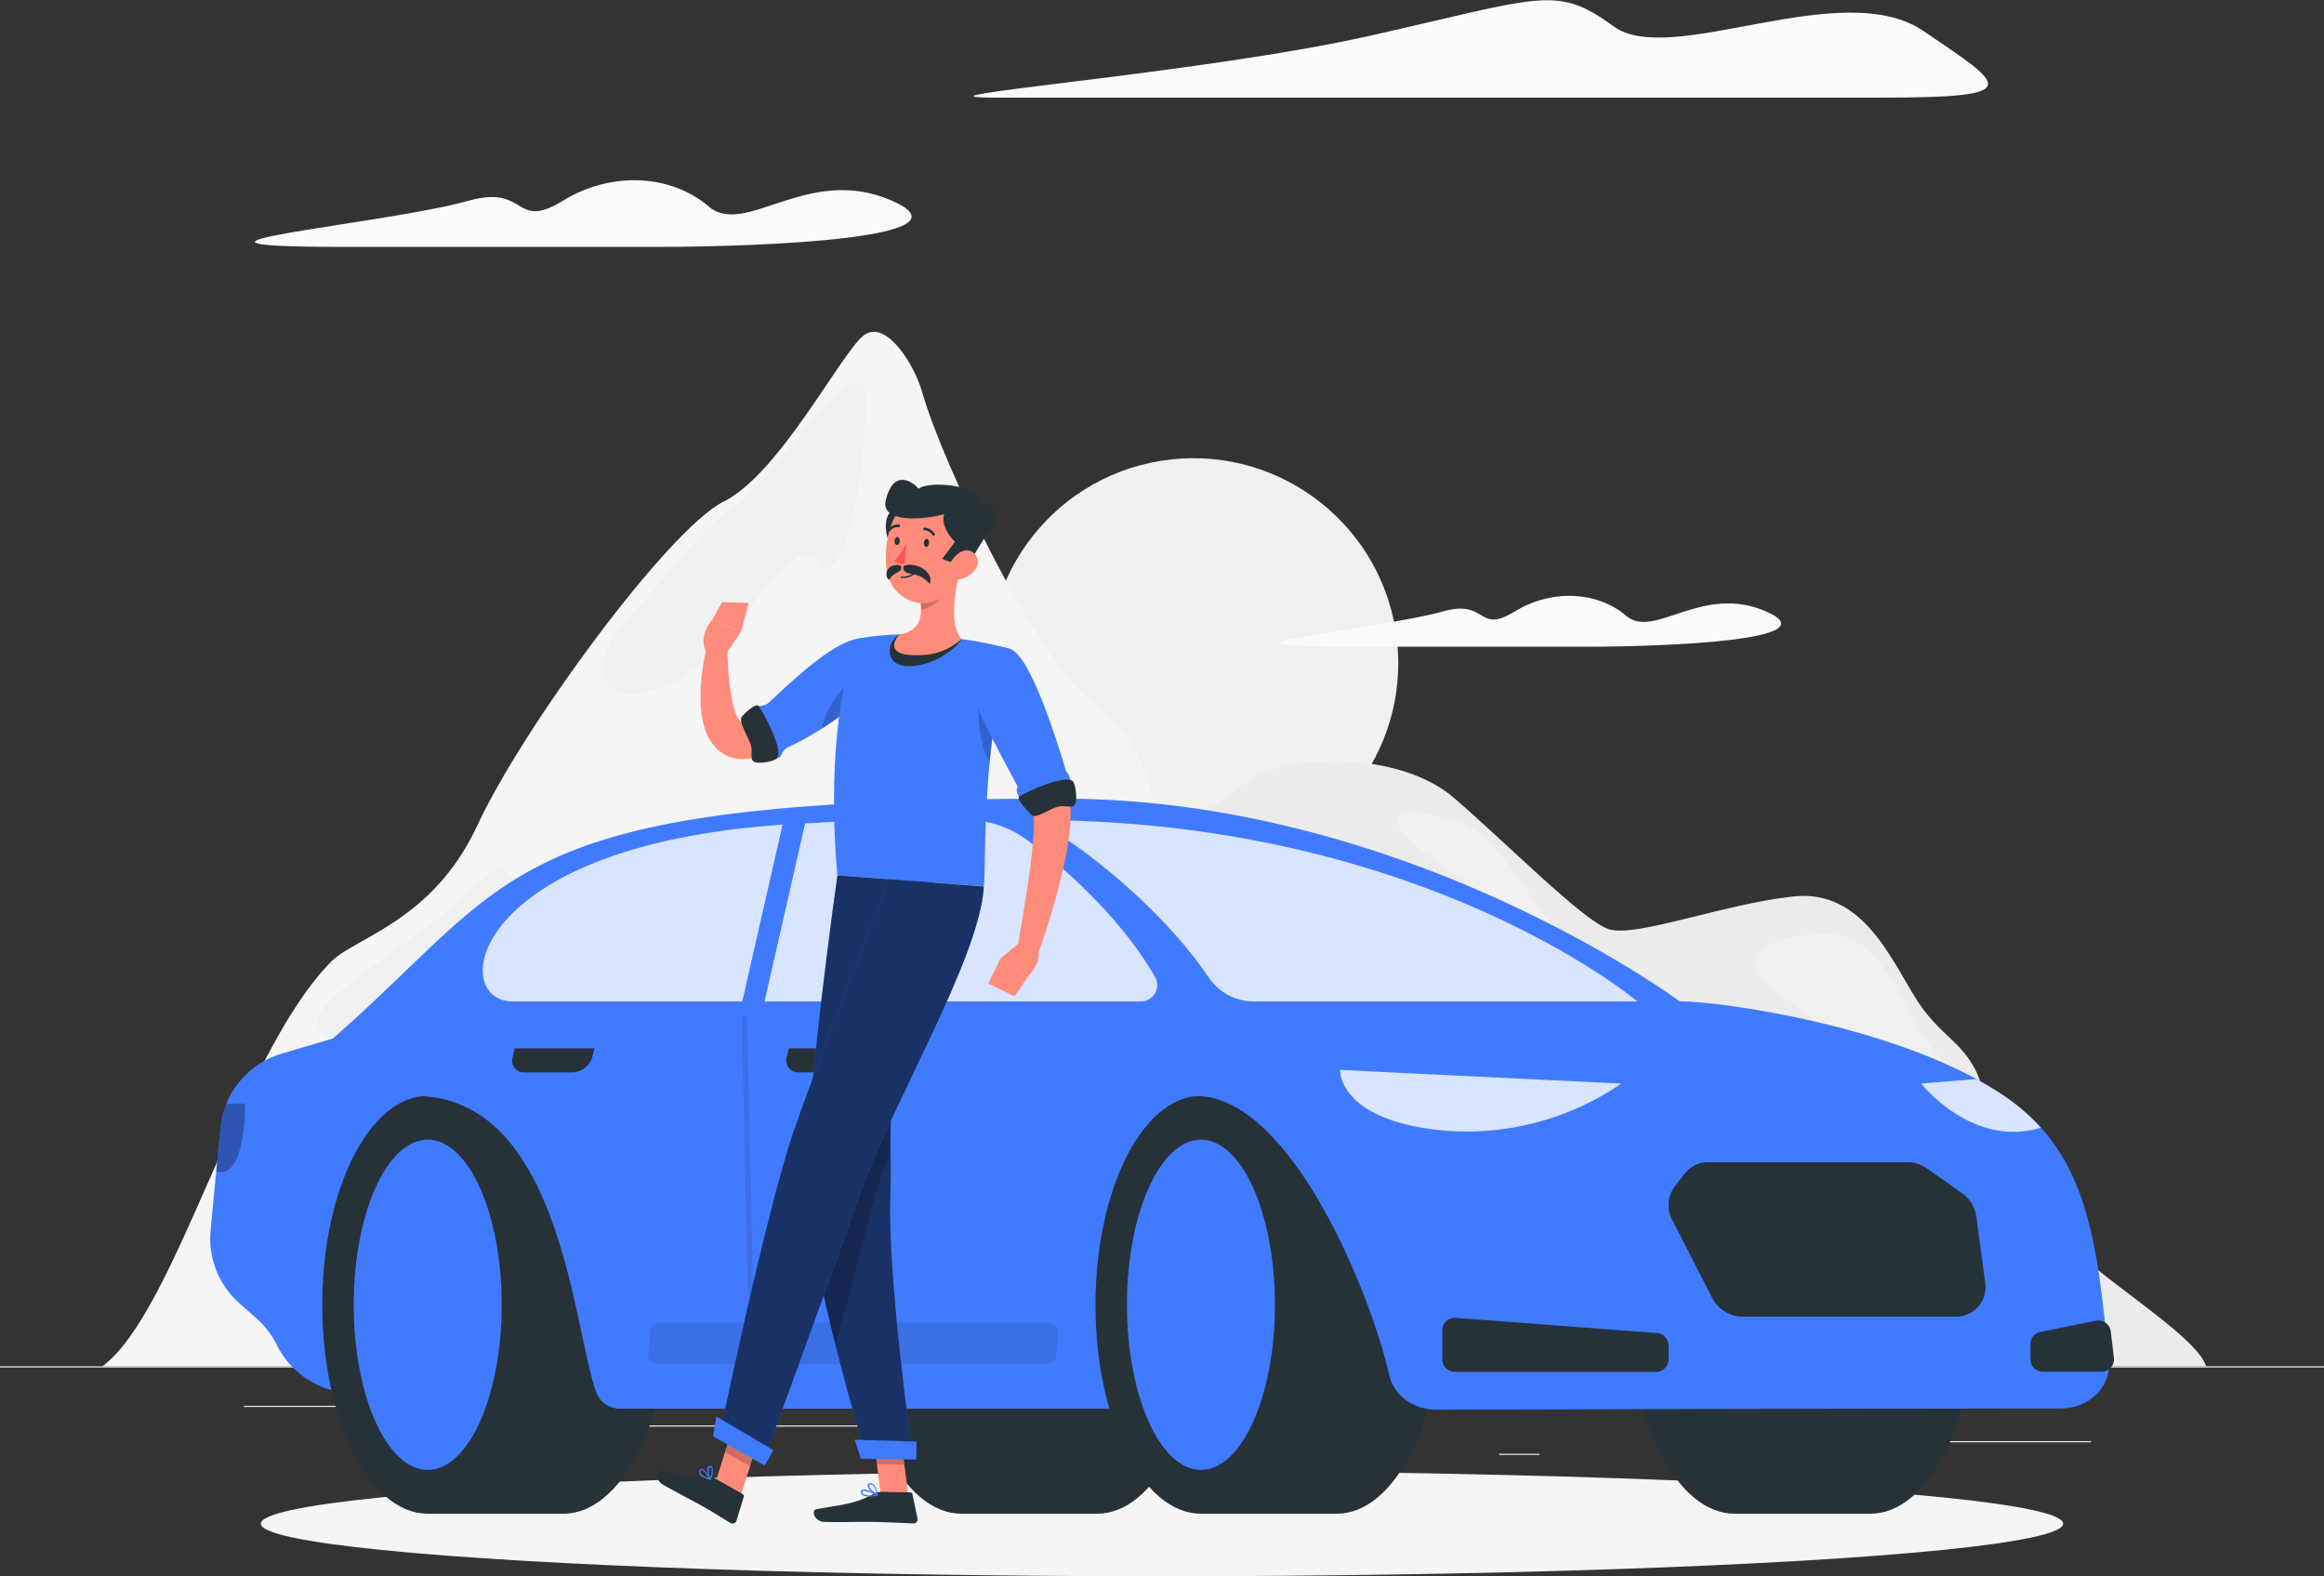<svg xmlns="http://www.w3.org/2000/svg" viewBox="0 0 500 339.06"><rect x="0" y="0" width="500" height="339.06" fill="#333333" stroke="none"/><defs><style>.cls-1{fill:#ebebeb;}.cls-2{fill:#f0f0f0;}.cls-3{fill:#f5f5f5;}.cls-4{fill:#fafafa;}.cls-5{fill:#263238;}.cls-6{fill:#407bff;}.cls-7{fill:#fff;opacity:0.8;}.cls-8{opacity:0.3;}.cls-9{opacity:0.1;}.cls-10{fill:#ff8b7b;}.cls-11{opacity:0.2;}.cls-12{opacity:0.6;}.cls-13{fill:#ff5652;}</style></defs><g id="Calque_2" data-name="Calque 2"><g id="Background_Complete" data-name="Background Complete"><rect class="cls-1" y="293.9" width="500" height="0.25"/><rect class="cls-1" x="416.78" y="309.99" width="33.12" height="0.25"/><rect class="cls-1" x="322.53" y="312.71" width="8.69" height="0.25"/><rect class="cls-1" x="396.59" y="300.71" width="19.19" height="0.25"/><rect class="cls-1" x="52.46" y="302.39" width="43.19" height="0.25"/><rect class="cls-1" x="104.56" y="302.39" width="6.33" height="0.25"/><rect class="cls-1" x="131.47" y="306.61" width="93.68" height="0.25"/><circle class="cls-2" cx="256.76" cy="142.65" r="44.07" transform="translate(-19.54 42.97) rotate(-9.22)"/><path class="cls-1" d="M268,168.5c8.33-6.67,33-7,44.66,3s27.67,26.33,33.34,28.33,24.55-5.33,39.78-7,21.22,14,26.88,22.67,11.67,9,14.34,20.33,7.66,19.67,15.33,29,30,22,32.33,29.07h-246L226,197.5C232.62,190.83,259.62,175.17,268,168.5Z"/><path class="cls-3" d="M71.27,206.83c5.17-5.22,21.88-8.66,31.45-29.33s41-63.67,53-69.63,25.27-32,30.07-35.7,11,6.33,12.66,12.33c4.32,15.26,25,58.67,37.3,67s13.16,26.33,16.59,36.67,24.46,16.33,29.24,29.66,58,76.07,58,76.07H22C37.82,282.41,51.36,226.94,71.27,206.83Z"/><path class="cls-2" d="M186.29,86.5c0,5.13-1.55,28.89-6.89,34.67s-.63-7.12-9.65,0-13,21.77-28.13,26.88-13.77-7.77-6.44-15.11,16-20.22,22.9-24S186.29,70.72,186.29,86.5Z"/><path class="cls-2" d="M149,192.72c7.19-9.95-25.11,1.56-34.89-2s-2.22-8.44-16.45,4-38.88,24.45-25.55,28.67S135.62,211.17,149,192.72Z"/><path class="cls-2" d="M333.12,197.67c-5.52-6.6-11.83-19-20-21.17s-13.66-3.5-12,1.5S341.72,207.93,333.12,197.67Z"/><path class="cls-2" d="M422.57,233.17c-1.42-4.63-5.78-4.5-9.61-11.84s-9.5-19.83-18.84-20.33-24.16,3.17-11.66,12.5S427.51,249.33,422.57,233.17Z"/><path class="cls-4" d="M404.5,21h-190c-24,0,43.33-5,80.33-13.33s40-11,52.33-2,49-11,66.67,1S436.16,21,404.5,21Z"/><path class="cls-4" d="M141.15,53.11c23.7,0,68.93-1.94,50.79-9.92s-31.57,8-39.49,1.21-20.74-7.74-31.38-1.21-7.48-3.63-20.31,0c-18,5.09-75.64,9.92-26.58,9.92Z"/><path class="cls-4" d="M341.23,139.11c18.1,0,52.63-1.48,38.78-7.57s-24.1,6.09-30.14.92-15.84-5.91-24-.92-5.71-2.78-15.51,0c-13.71,3.88-57.74,7.57-20.29,7.57Z"/></g><g id="Shadow"><ellipse id="_Path_" data-name="&lt;Path&gt;" class="cls-3" cx="250" cy="327.74" rx="193.89" ry="11.32"/></g><g id="Car"><path class="cls-5" d="M236.06,325.6c12.53,0,22.69-20.12,22.69-44.94s-10.16-44.94-22.69-44.94H207V325.6Z"/><ellipse class="cls-5" cx="206.85" cy="280.66" rx="22.69" ry="44.94"/><path class="cls-5" d="M402.43,325.6c12.53,0,22.68-20.12,22.68-44.94S415,235.72,402.43,235.72H373.32V325.6Z"/><ellipse class="cls-5" cx="373.21" cy="280.66" rx="22.69" ry="44.94"/><path class="cls-6" d="M87.34,303,71.8,299.14a18.6,18.6,0,0,1-12.22-9.81v0a18.47,18.47,0,0,0-4.31-5.65l-3.82-3.4a18.58,18.58,0,0,1-6.14-15.65l2.1-22a18.58,18.58,0,0,1,13.22-16l11.11-3.29,40.08-2.85Z"/><path class="cls-5" d="M121.23,325.6c12.53,0,22.69-20.12,22.69-44.94s-10.16-44.94-22.69-44.94H92.12V325.6Z"/><ellipse class="cls-5" cx="92.02" cy="280.66" rx="22.69" ry="44.94"/><ellipse class="cls-6" cx="92.02" cy="280.66" rx="15.92" ry="35.52"/><path class="cls-6" d="M322.25,303l39.18-87.56s-58.62-43.65-133-43.65c-120.55,0-116.41,16.25-156.75,51.53l17.61,12.43c31.33,0,33.94,49.66,38.95,63.63a5.43,5.43,0,0,0,5.12,3.62H322.25"/><path class="cls-5" d="M287.6,325.6c12.53,0,22.68-20.12,22.68-44.94s-10.15-44.94-22.68-44.94H258.49V325.6Z"/><ellipse class="cls-5" cx="258.38" cy="280.66" rx="22.69" ry="44.94"/><ellipse class="cls-6" cx="258.38" cy="280.66" rx="15.92" ry="35.52"/><path class="cls-6" d="M298.87,295.74c-3.61-16.4-20.87-60-41.56-60l-22.42-20.36H361.43c8.76,0,47.67,5.37,69.72,20.31,17.81,12.06,20,30.36,22.56,57.12.53,5.46-4.25,10.15-10.29,10.16-50.7,0-112.06.19-134.4.26C304.09,303.27,299.84,300.13,298.87,295.74Z"/><path class="cls-7" d="M352.28,215.41H269.79a11.68,11.68,0,0,1-9.69-5.09c-9.18-13.6-25.43-27.38-37.34-33.91C306.16,176.41,352.28,215.41,352.28,215.41Z"/><path class="cls-7" d="M220.72,180.51c10,7.24,21.38,18.46,27.77,29.61a3.52,3.52,0,0,1-3,5.29H110.3c-14.34,0-9.58-35.72,65.33-38.4,7.06-.61,23.52-.63,32.62-.59A21.41,21.41,0,0,1,220.72,180.51Z"/><path class="cls-5" d="M313.17,283.47l43.33,3.27a2.68,2.68,0,0,1,2.48,2.68v3a2.68,2.68,0,0,1-2.68,2.68H313a2.69,2.69,0,0,1-2.69-2.68v-6.23A2.68,2.68,0,0,1,313.17,283.47Z"/><path class="cls-5" d="M450.9,284.1,439,286.49a2.7,2.7,0,0,0-2.16,2.64v3.25a2.68,2.68,0,0,0,2.69,2.68h12.6a2.68,2.68,0,0,0,2.67-3l-.67-5.65A2.69,2.69,0,0,0,450.9,284.1Z"/><path class="cls-7" d="M348.83,233.08l-60.5-2.94s-.62,10.72,21.8,13A59,59,0,0,0,348.83,233.08Z"/><path class="cls-8" d="M47.4,242.62a18.42,18.42,0,0,1,1.25-5.14l4.1-.12s.19,15.72-5.75,14.74a4.37,4.37,0,0,1-.49-.12Z"/><path class="cls-7" d="M425.19,232.12a69,69,0,0,1,5.95,3.59,42.72,42.72,0,0,1,7.95,6.87,21.65,21.65,0,0,1-2.57.59c-13.43,2.3-23.19-10.09-23.19-10.09Z"/><path class="cls-5" d="M367.57,250h42.81a7.35,7.35,0,0,1,4.19,1.34l7.48,5.25a7.49,7.49,0,0,1,3.15,5.11l1.91,14.17a6.38,6.38,0,0,1-6.39,7.36H374.94a7.53,7.53,0,0,1-6.6-4.1l-8.55-16.67a6.74,6.74,0,0,1,.54-7.27l2.14-2.75A6.39,6.39,0,0,1,367.57,250Z"/><path class="cls-9" d="M141.9,284.55h83.72a2,2,0,0,1,2,2.17l-.43,4.87a2,2,0,0,1-2,1.82H141.46a2,2,0,0,1-2-2.17l.43-4.88A2,2,0,0,1,141.9,284.55Z"/><polygon class="cls-6" points="168.59 176.41 173.6 175.44 163.35 220.44 158.55 220.44 168.59 176.41"/><path class="cls-5" d="M186.88,225.49H169.73l-.44,1.8a2.56,2.56,0,0,0,2.55,3.38h10.37a4.6,4.6,0,0,0,4.22-3.38Z"/><path class="cls-5" d="M127.89,225.49H110.75l-.44,1.8a2.56,2.56,0,0,0,2.55,3.38h10.37a4.6,4.6,0,0,0,4.22-3.38Z"/><path class="cls-9" d="M161.46,278.73a.57.57,0,0,1-.57-.56l-1.26-58.92a.59.59,0,0,1,.56-.59h0a.57.57,0,0,1,.57.56L162,278.14a.59.59,0,0,1-.56.59Z"/></g><g id="Character"><polygon class="cls-10" points="195.4 321.68 189.49 321.59 187.79 307.89 193.7 307.98 195.4 321.68"/><polygon class="cls-10" points="159.43 321.54 154.03 318.53 158.06 305.81 163.46 308.83 159.43 321.54"/><path class="cls-5" d="M153.52,317.82l6.26,3.55a.52.52,0,0,1,.24.6l-1.58,5.14a.87.87,0,0,1-1.27.49c-2-1.18-3.4-2.13-5.94-3.57-1.56-.88-6.36-3.39-8.51-4.62s-1.23-3.51-.24-3.2c4.45,1.38,8.11,1.87,10,1.45A1.51,1.51,0,0,1,153.52,317.82Z"/><path class="cls-5" d="M189.37,320.9l6.45.11a.51.51,0,0,1,.5.41l1.08,5.26a.85.85,0,0,1-.86,1c-2.33-.07-5.69-.26-8.61-.31-3.42-.05-6.38.09-10.39,0-2.42,0-3-2.5-2-2.7,4.64-.94,8.41-1,12.44-3.39A2.82,2.82,0,0,1,189.37,320.9Z"/><path class="cls-10" d="M186.58,148.43A126.1,126.1,0,0,1,176,156.19c-1.84,1.19-3.71,2.37-5.7,3.45a39,39,0,0,1-6.53,2.93,17.18,17.18,0,0,1-2.06.52c-.38.07-.82.12-1.24.16a8.58,8.58,0,0,1-1.43,0,7.81,7.81,0,0,1-5.34-2.75,11.21,11.21,0,0,1-2.18-4.15,20.78,20.78,0,0,1-.69-3.77A42.28,42.28,0,0,1,152.14,139l4.39.61a57.74,57.74,0,0,0,1.14,11.84,13.36,13.36,0,0,0,.79,2.41,3.55,3.55,0,0,0,.91,1.36c.12.09.17.08.18,0s0,0,0-.06a9.59,9.59,0,0,0,1.48-.47,36.49,36.49,0,0,0,4.91-2.61c1.68-1,3.37-2.17,5-3.35,3.34-2.34,6.71-4.86,9.92-7.34Z"/><path class="cls-6" d="M188.38,145.71c-2.69,6.07-13.06,12.35-18.81,15-1.7.78-1.48,3.06-2.49,2.07,0,0-4.43-8.13-4.43-9.8s1.47-.67,2.67-1.78c4.32-4,13.36-12.79,19-13.76C191.7,136.14,190.9,140.05,188.38,145.71Z"/><path class="cls-5" d="M163.27,151.91c-.57-.84-2.93,1.36-3.68,2.27s1.31,4.27,1.93,6-.6,3.59,1.3,3.86c1,.14,3.85-.23,4.4-1C168.51,161.4,164.64,153.92,163.27,151.91Z"/><path class="cls-11" d="M176.84,156.71c4.84-3.05,9.8-7.07,11.55-11,.11-.27.24-.53.34-.78l.1-1C182.26,145.05,177.8,151.69,176.84,156.71Z"/><path class="cls-10" d="M155.66,141.44l3.81-5.65-6.22-2.53s-3.52,4-1,7.49Z"/><polygon class="cls-10" points="161.07 129.71 155.35 129.52 153.25 133.26 159.47 135.79 161.07 129.71"/><polygon class="cls-11" points="187.79 307.89 188.67 314.95 194.58 315.05 193.7 307.98 187.79 307.89"/><polygon class="cls-11" points="163.46 308.83 158.06 305.82 155.99 312.37 161.38 315.39 163.46 308.83"/><path class="cls-6" d="M217.33,139.58c-6.37,22.44-5.08,46.25-5.66,51.07l-31.5-2.34c-3-33.75,4.14-50.89,4.14-50.89s2-.39,4.78-.68c.86-.08,1.79-.16,2.76-.21.54,0,1.08-.05,1.63-.06a116.62,116.62,0,0,1,13.4,1c.84.11,1.69.24,2.52.37s1.52.27,2.23.41C214.84,138.88,217.33,139.58,217.33,139.58Z"/><path class="cls-5" d="M193.48,136.47c-2.65,1.42-3.42,6.61,1.71,6.81s10.22-3.4,11.69-5.82Z"/><path class="cls-11" d="M210.6,149.21c-.56,2.17.08,12.07,2.35,14.52.31-3.18.72-6.49,1.27-9.87Z"/><path class="cls-10" d="M206.67,122.28c-1.16,4.25-2.59,12.08.21,15.18-2.52,2.16-5.41,3.67-10.54,3.47s-4.34-2.71-2.86-4.46c4.9-.79,5-4.37,4.45-7.78Z"/><path class="cls-11" d="M203.11,124.9l-5.18,3.79a14.26,14.26,0,0,1,.24,2.41c1.85-.13,4.53-2,4.86-3.87A6.52,6.52,0,0,0,203.11,124.9Z"/><path class="cls-5" d="M193.33,120.66s-3.62-5.09-2.56-9.07C192.13,106.49,200.33,112.74,193.33,120.66Z"/><path class="cls-10" d="M207.67,115.84c-.8,5.81-1,9.25-4.13,12-4.77,4.18-11.77,1-12.73-5-.87-5.34.57-13.94,6.46-15.83A8,8,0,0,1,207.67,115.84Z"/><path class="cls-5" d="M193.92,122c0,.89-.82,1.1-1.48,1.5a3.92,3.92,0,0,0-1.13,1.21s-.85-.28-.5-1.79S193.92,121.14,193.92,122Z"/><path class="cls-5" d="M194.33,122c0,1.53,1.69,1.31,3,1.74A5.47,5.47,0,0,1,200,125.6a2.16,2.16,0,0,0-.37-2.33C198,121.12,194.33,121.18,194.33,122Z"/><path class="cls-5" d="M203.18,110.59c-3.64,1.08-13.85,2.21-12.6-3,1.74-7.29,6.34-3.49,7-2.45,2.93-2.12,15.86-.27,13.28,3.92,2.81.43,4.44,3.49,2.42,5s-4.47,7.68-5.82,7.5a18.35,18.35,0,0,1-4.74-1.34l2.73-3.67S202.13,113.3,203.18,110.59Z"/><path class="cls-5" d="M209.55,109.7c2-.49,3.87-.71,5.49.79C214.92,108,211.47,107.62,209.55,109.7Z"/><path class="cls-10" d="M209.82,122.47a5.53,5.53,0,0,1-3.64,2.19c-1.94.28-2.65-1.51-1.9-3.21.67-1.52,2.49-3.5,4.33-3A2.51,2.51,0,0,1,209.82,122.47Z"/><path class="cls-6" d="M186.47,313.55l10,.16s-5.77-39.51-4.87-57.89c.27-5.59-.63-13.41.85-21.8,1.87-10.56,2.77-14.77,5.18-28.12,1.72-9.52,3.25-16.05,3.25-16.05l-20.71-1.54S173.4,235.92,173.6,254C173.81,272.69,186.47,313.55,186.47,313.55Z"/><path class="cls-12" d="M186.47,313.55l10,.16s-5.77-39.51-4.87-57.89c.27-5.59-.63-13.41.85-21.8,1.87-10.56,2.77-14.77,5.18-28.12,1.72-9.52,3.25-16.05,3.25-16.05l-20.71-1.54S173.4,235.92,173.6,254C173.81,272.69,186.47,313.55,186.47,313.55Z"/><path class="cls-11" d="M192.45,234a71.29,71.29,0,0,0-.87,13.26c-1.72,4.86-3.22,9.47-4.27,13.56-1.83,7.18-4.73,18-7.55,28.51-3.07-12.24-6.06-26.39-6.15-35.41Z"/><path class="cls-6" d="M191.34,189.14s-14.88,37.6-20.52,54c-6.18,17.92-16.15,66.29-16.15,66.29l9.41,5.33s14.66-39.87,20.73-57.32c6.92-19.88,26-51.3,26.86-66.74Z"/><path class="cls-12" d="M191.34,189.14s-14.88,37.6-20.52,54c-6.18,17.92-16.15,66.29-16.15,66.29l9.41,5.33s14.66-39.87,20.73-57.32c6.92-19.88,26-51.3,26.86-66.74Z"/><polygon class="cls-6" points="153.43 308.95 164.51 315.24 166.39 311.93 154.12 304.68 153.43 308.95"/><polygon class="cls-6" points="185.21 313.77 197.13 313.95 197.19 310.1 183.87 309.69 185.21 313.77"/><path class="cls-5" d="M199.89,116.81c0,.48-.32.84-.63.82s-.53-.43-.49-.9.31-.84.62-.82S199.93,116.34,199.89,116.81Z"/><path class="cls-5" d="M193.57,116.41c0,.48-.31.84-.62.82s-.54-.43-.5-.9.31-.84.62-.82S193.61,115.94,193.57,116.41Z"/><path class="cls-13" d="M195,116.77a17.23,17.23,0,0,1-2.58,3.9,2.73,2.73,0,0,0,2.24.59Z"/><path class="cls-5" d="M194.48,124.33a3.93,3.93,0,0,0,2.8-1.36.14.14,0,0,0,0-.2.14.14,0,0,0-.19,0,3.78,3.78,0,0,1-3.18,1.24.14.14,0,0,0-.15.13.13.13,0,0,0,.13.15A4.32,4.32,0,0,0,194.48,124.33Z"/><path class="cls-5" d="M200.89,115.2a.33.33,0,0,0,.13,0,.28.28,0,0,0,.08-.39,2.77,2.77,0,0,0-2.18-1.32.27.27,0,0,0-.28.28.28.28,0,0,0,.28.28h0a2.19,2.19,0,0,1,1.71,1.06A.28.28,0,0,0,200.89,115.2Z"/><path class="cls-5" d="M191.23,114.29a.27.27,0,0,0,.25-.09,2.21,2.21,0,0,1,1.85-.81.29.29,0,0,0,.31-.25.27.27,0,0,0-.24-.31,2.75,2.75,0,0,0-2.34,1,.28.28,0,0,0,0,.4A.24.24,0,0,0,191.23,114.29Z"/><path class="cls-6" d="M151.31,317.75a6.44,6.44,0,0,0,1.45.58.12.12,0,0,0,.14,0,.16.16,0,0,0,0-.16c-.12-.22-1.2-2.18-1.94-2.21a.45.45,0,0,0-.4.23.82.82,0,0,0-.11.78A1.76,1.76,0,0,0,151.31,317.75Zm1.19.21c-1-.32-1.62-.73-1.77-1.13a.55.55,0,0,1,.08-.53.18.18,0,0,1,.16-.1C151.35,316.22,152.05,317.19,152.5,318Z"/><path class="cls-6" d="M152.73,318.32l.07,0a.17.17,0,0,0,.12-.08,4.24,4.24,0,0,0,.43-2.45.79.79,0,0,0-.43-.45h0a.46.46,0,0,0-.57.1c-.43.51,0,2.22.33,2.81A.12.12,0,0,0,152.73,318.32Zm.14-2.67a.52.52,0,0,1,.22.26,3.4,3.4,0,0,1-.31,2,3.24,3.24,0,0,1-.21-2.23s.07-.09.24,0h0Z"/><path class="cls-6" d="M188.78,321.71a.14.14,0,0,0,0-.25c-.26-.15-2.62-1.39-3.34-1a.46.46,0,0,0-.24.37h0a.79.79,0,0,0,.25.68c.64.59,2.34.38,3.29.21Zm-3.14-1a5.76,5.76,0,0,1,2.66.82,3.82,3.82,0,0,1-2.64-.2.54.54,0,0,1-.16-.46.16.16,0,0,1,.09-.14Z"/><path class="cls-6" d="M188.78,321.71l0,0a.13.13,0,0,0,.06-.12,4,4,0,0,0-.89-2.29,1,1,0,0,0-.77-.25h0c-.38,0-.5.22-.52.38-.12.67,1.27,2,2,2.3A.17.17,0,0,0,188.78,321.71Zm-1.68-2.38.15,0h0a.73.73,0,0,1,.56.18,3.2,3.2,0,0,1,.75,1.83c-.72-.44-1.66-1.46-1.59-1.86A.17.17,0,0,1,187.1,319.33Zm.13-.16Z"/><path class="cls-10" d="M218.79,143.15c1.3,2.42,2.42,4.81,3.58,7.24s2.17,4.91,3.19,7.41,1.94,5,2.79,7.67l.61,2,.54,2c.18.68.32,1.41.48,2.1l.12.54.11.72a13.07,13.07,0,0,1,.13,1.32,27.48,27.48,0,0,1-.19,4.53q-.24,2.12-.6,4.14c-.49,2.7-1.09,5.33-1.76,7.92A156.37,156.37,0,0,1,223,206.05l-4.27-1.18c.89-5.13,1.75-10.31,2.51-15.42.37-2.56.71-5.11.94-7.62.12-1.25.21-2.49.25-3.7a22.51,22.51,0,0,0-.09-3.35c0-.21-.05-.49-.1-.64l-.06-.25-.12-.42c-.18-.57-.32-1.14-.52-1.72L221,170l-.65-1.76c-.89-2.34-1.89-4.68-2.9-7s-2.13-4.68-3.24-7-2.25-4.67-3.35-6.93Z"/><path class="cls-6" d="M217.32,139.58c4.24,1.33,9.85,18.9,12.07,26.39,1.41,1.27.7,3.59.7,3.59l-8.63,3.81c-2-1-3.24-3.1-2.49-4.12-4.52-8.54-8.07-14.91-9.78-20C206.66,141.71,210.8,137.54,217.32,139.58Z"/><path class="cls-5" d="M219.35,171.28c-.87.52,1.8,3.25,2.66,4.06s3.73-1.3,5.52-1.81,3.55.81,3.93-1.07c.21-1,0-3.85-.69-4.45C229.14,166.62,221.45,170,219.35,171.28Z"/><path class="cls-10" d="M219.85,202.35l-4.61,3.84,5.74,4.14s3.77-4,2.08-6.38Z"/><polygon class="cls-10" points="212.61 211.55 218.29 214.32 220.98 210.33 215.24 206.19 212.61 211.55"/></g></g></svg>